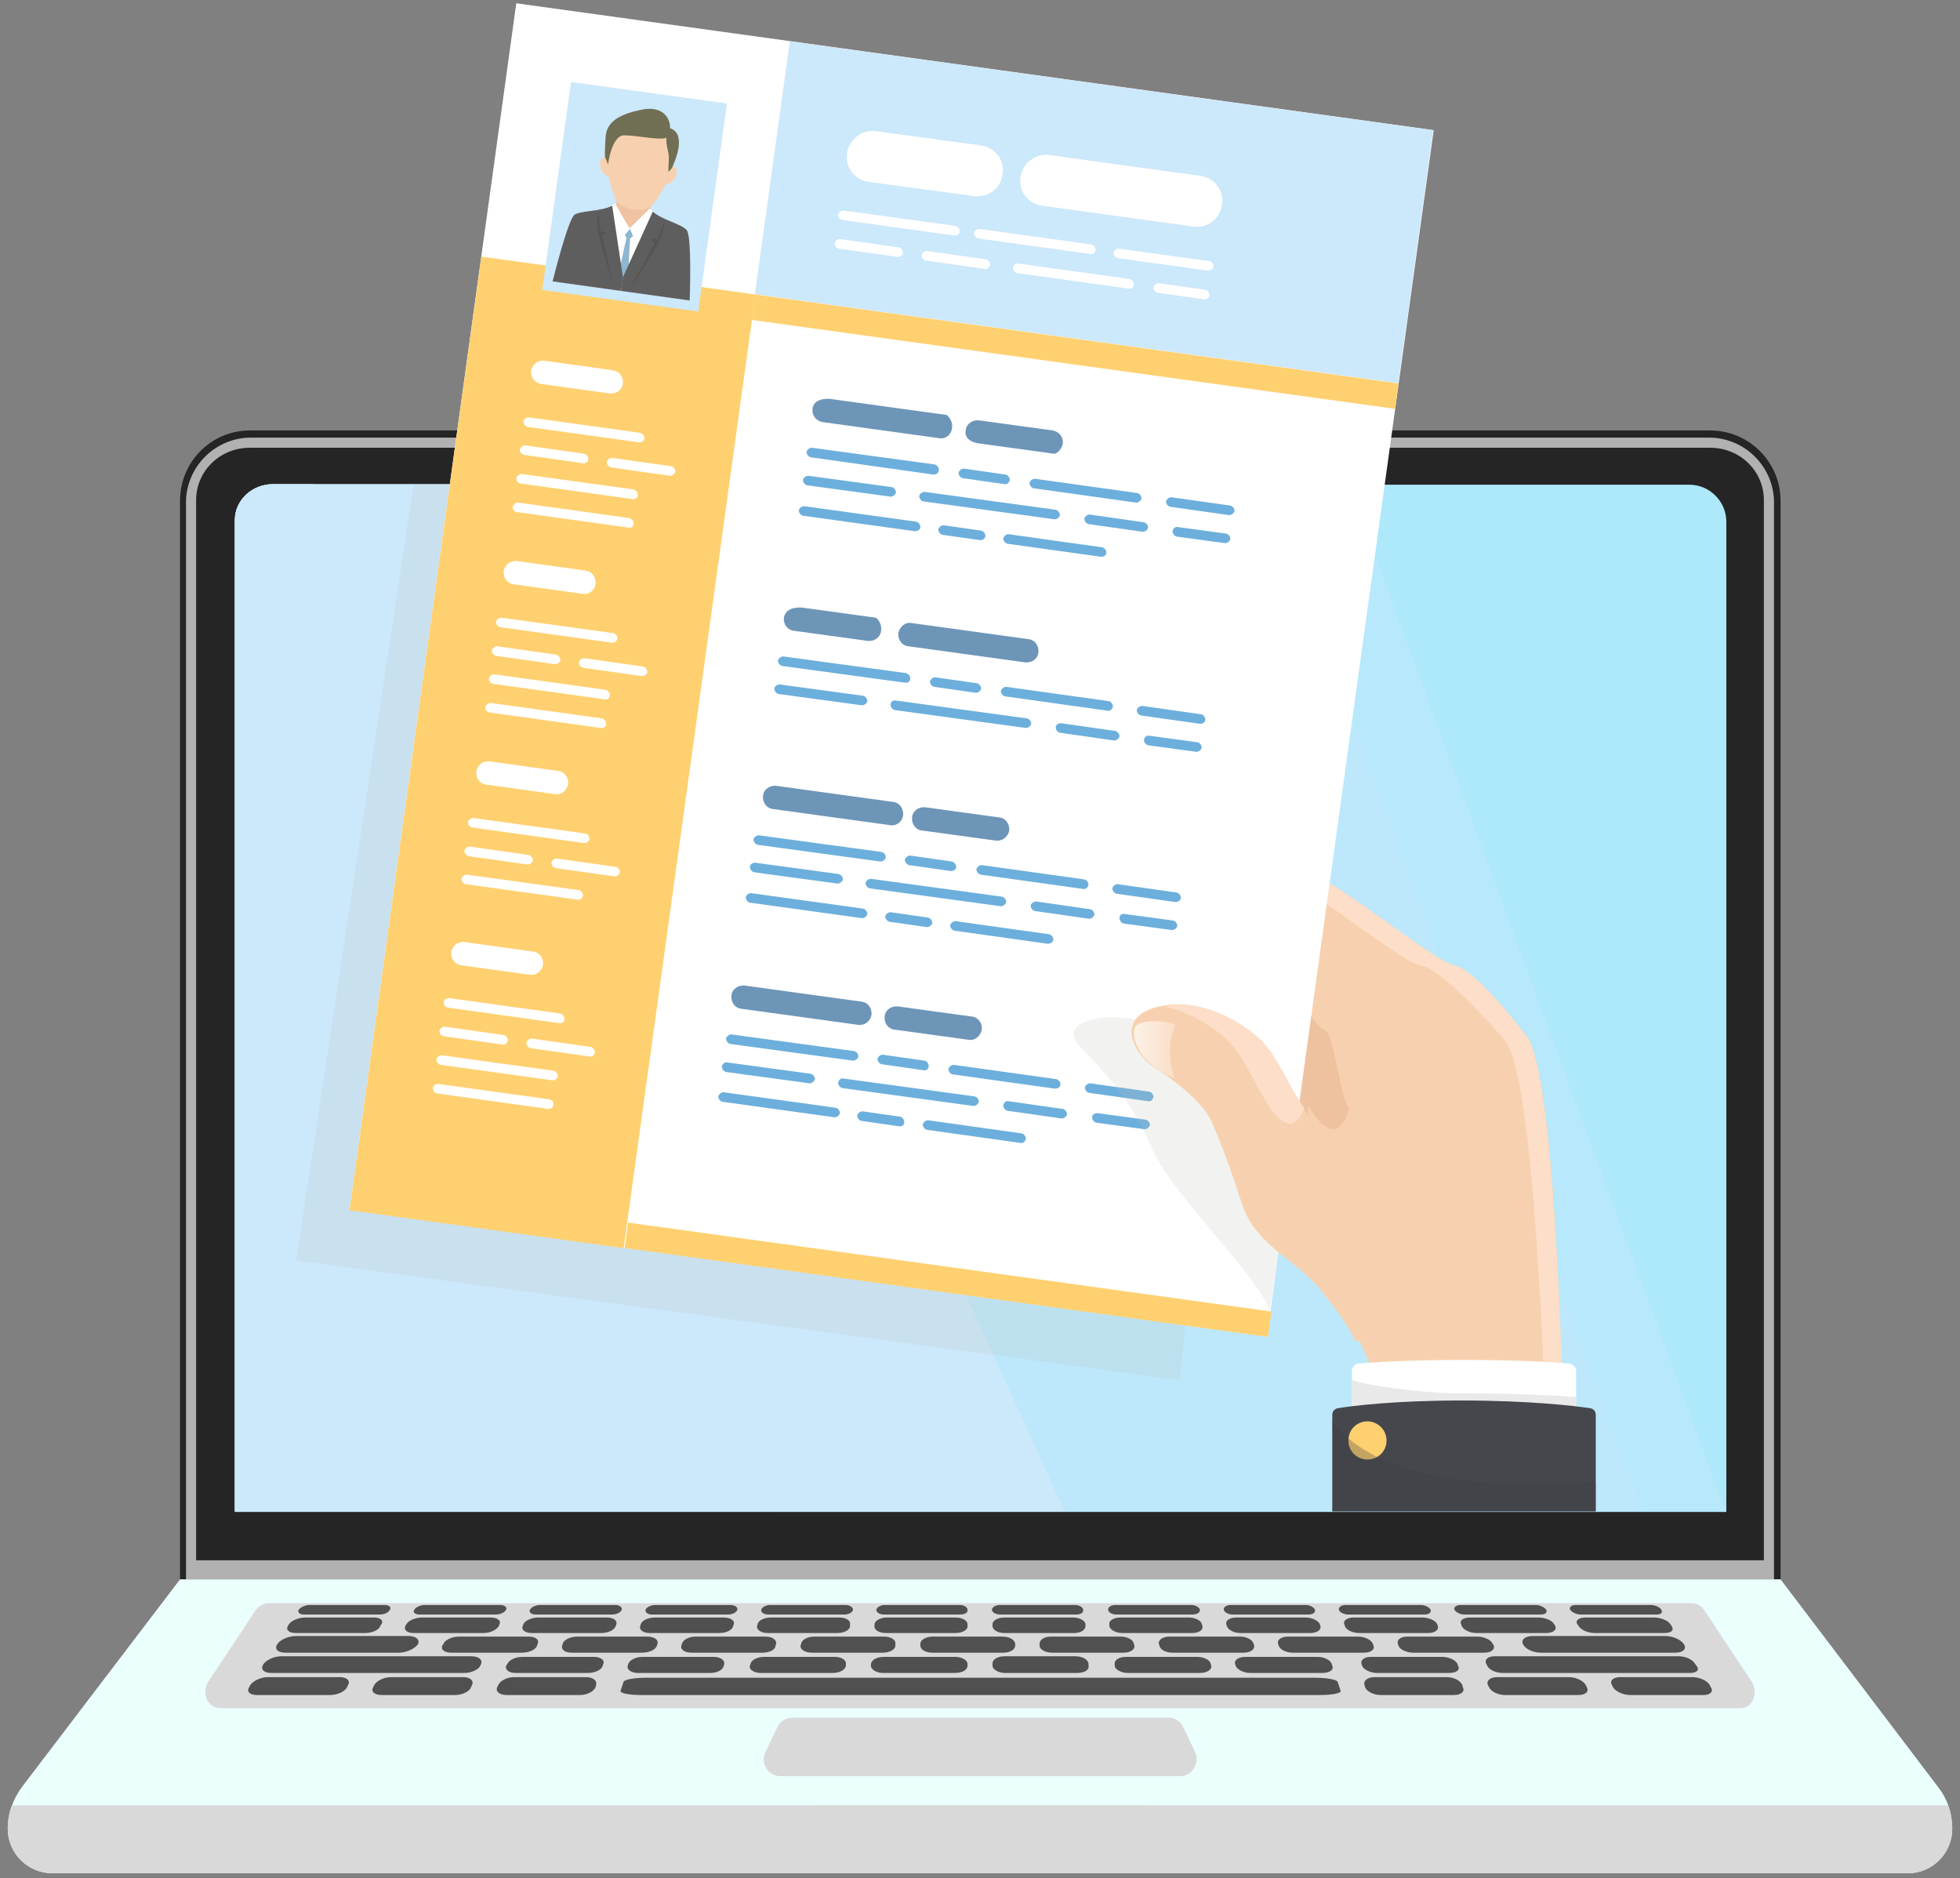 <?xml version="1.0" encoding="utf-8"?>
<!-- Generator: Adobe Illustrator 27.5.0, SVG Export Plug-In . SVG Version: 6.00 Build 0)  -->
<svg version="1.1" id="BACKGROUND" xmlns="http://www.w3.org/2000/svg" xmlns:xlink="http://www.w3.org/1999/xlink" x="0px" y="0px"
	 viewBox="0 0 328.8 315" style="enable-background:new 0 0 328.8 315;" xml:space="preserve">
<rect x="0" y="0" width="328.8" height="315" fill="#808080" stroke="none"/>
<style type="text/css">
	.st0{fill:#252525;}
	.st1{fill:#EBFFFC;}
	.st2{fill:#B1B1B1;}
	.st3{fill:#D9D9D9;}
	.st4{fill:#AEE8FB;}
	.st5{opacity:0.3;fill:#CCE8FB;enable-background:new    ;}
	.st6{fill:#CCE8FB;}
	.st7{fill:#505050;}
	.st8{fill:#EFC3A1;}
	.st9{opacity:0.2;fill:#EFB996;enable-background:new    ;}
	.st10{fill:#F7D1AF;}
	.st11{fill:#FDDEC8;}
	.st12{fill:#FFFFFF;}
	.st13{fill:#E9E9E9;}
	.st14{fill:#46474C;}
	.st15{fill:#FED070;}
	.st16{opacity:0.3;fill:#393E45;enable-background:new    ;}
	.st17{opacity:0.2;fill:#BFBFBB;enable-background:new    ;}
	.st18{fill:#6DAFDC;}
	.st19{fill:#6D95B8;}
	.st20{fill:#716F53;}
	.st21{fill:#8DB6D1;}
	.st22{fill:#5F5E5E;}
	.st23{fill:#555454;}
	.st24{fill:url(#SVGID_1_);}
</style>
<g id="OBJECTS">
	<g>
		<g>
			<path class="st0" d="M41.9,72.2h245c6.5,0,11.8,5.3,11.8,11.8v180.9H30.2V84C30.2,77.5,35.4,72.2,41.9,72.2L41.9,72.2L41.9,72.2z
				"/>
			<path class="st1" d="M298.7,264.9H30.2L3.7,299.7c-1.5,2-2.4,4.5-2.4,7l0,0c0,4.2,3.4,7.5,7.5,7.5H320c4.2,0,7.5-3.4,7.5-7.5l0,0
				c0-2.5-0.8-5-2.4-7L298.7,264.9L298.7,264.9L298.7,264.9z"/>
			<path class="st2" d="M297.6,264.9H31.2V84.3c0-6,4.9-10.9,10.9-10.9h244.6c6,0,10.9,4.9,10.9,10.9V264.9z"/>
			<path class="st3" d="M2,302.8c-0.5,1.2-0.7,2.6-0.7,3.9c0,4.2,3.4,7.5,7.6,7.5H320c4.2,0,7.5-3.4,7.5-7.5l0,0
				c0-1.3-0.2-2.6-0.7-3.9H2z"/>
			<path class="st3" d="M320,310.4H8.9c-4.2,0-7.5-3.7-7.5-3.7c0,4.2,3.4,7.5,7.5,7.5H320c4.2,0,7.5-3.4,7.5-7.5
				C327.5,306.7,324.1,310.4,320,310.4L320,310.4L320,310.4z"/>
			<path class="st3" d="M188.3,306.5h-47.8c-2,0-3.7-1.6-3.7-3.7H192C192,304.8,190.3,306.5,188.3,306.5L188.3,306.5L188.3,306.5z"
				/>
			<path class="st0" d="M295.9,261.7h-263V83.9c0-4.9,4-8.8,9-8.8h245c5,0,9,3.9,9,8.8L295.9,261.7L295.9,261.7z"/>
			<path class="st4" d="M45.6,81.3h237.8c3.4,0,6.2,2.8,6.2,6.2v166.1H39.4V87.4C39.4,84,42.1,81.3,45.6,81.3L45.6,81.3L45.6,81.3z"
				/>
			<path class="st5" d="M289.5,253.5H39.4V87.2c0-3.3,2.9-6,6.4-6h180.5L289.5,253.5L289.5,253.5L289.5,253.5z"/>
			<path class="st5" d="M275.6,253.5H39.4V87.2c0-3.3,2.9-6,6.4-6h166.6L275.6,253.5L275.6,253.5z"/>
			<path class="st6" d="M178.6,253.5H39.4V87.2c0-3.3,2.9-6,6.4-6H100L178.6,253.5L178.6,253.5L178.6,253.5z"/>
			<path class="st6" d="M130.9,253.5H39.4V87.2c0-3.3,2.9-6,6.4-6h6.7L130.9,253.5L130.9,253.5z"/>
			<path class="st3" d="M292,286.5H36.9c-2.1,0-3.2-2.6-1.9-4.5l7.8-11.8c0.5-0.8,1.4-1.3,2.2-1.3h238.8c0.9,0,1.7,0.5,2.2,1.3
				l7.8,11.8C295.1,283.9,294,286.5,292,286.5L292,286.5L292,286.5z"/>
			<path class="st3" d="M198,297.9h-67.1c-2,0-3.4-2.1-2.5-4l2-4.2c0.5-1,1.4-1.6,2.5-1.6H196c1.1,0,2,0.6,2.5,1.6l2,4.2
				C201.3,295.7,200,297.9,198,297.9z"/>
			<g>
				<path class="st7" d="M63.7,270.8H51c-0.8,0-1.1-0.4-0.9-0.8l0,0c0.3-0.4,1.1-0.8,1.8-0.8h12.6c0.8,0,1.2,0.4,0.9,0.8l0,0
					C65.2,270.5,64.4,270.8,63.7,270.8L63.7,270.8L63.7,270.8z"/>
				<path class="st7" d="M83.1,270.8H70.4c-0.8,0-1.2-0.4-0.9-0.8l0,0c0.2-0.4,1-0.8,1.8-0.8h12.6c0.8,0,1.2,0.4,1,0.8l0,0
					C84.6,270.5,83.9,270.8,83.1,270.8L83.1,270.8L83.1,270.8z"/>
				<path class="st7" d="M102.6,270.8H89.9c-0.8,0-1.2-0.4-1-0.8l0,0c0.2-0.4,0.9-0.8,1.7-0.8h12.6c0.8,0,1.2,0.4,1.1,0.8l0,0
					C104.1,270.5,103.4,270.8,102.6,270.8L102.6,270.8L102.6,270.8z"/>
				<path class="st7" d="M122.1,270.8h-12.7c-0.8,0-1.2-0.4-1.1-0.8l0,0c0.1-0.4,0.9-0.8,1.6-0.8h12.6c0.8,0,1.3,0.4,1.2,0.8l0,0
					C123.5,270.5,122.8,270.8,122.1,270.8L122.1,270.8L122.1,270.8z"/>
				<path class="st7" d="M141.6,270.8h-12.7c-0.8,0-1.3-0.4-1.2-0.8l0,0c0.1-0.4,0.8-0.8,1.5-0.8h12.6c0.8,0,1.3,0.4,1.3,0.8l0,0
					C143,270.5,142.3,270.8,141.6,270.8L141.6,270.8L141.6,270.8z"/>
				<path class="st7" d="M161,270.8h-12.7c-0.8,0-1.3-0.4-1.3-0.8l0,0c0.1-0.4,0.7-0.8,1.4-0.8h12.6c0.8,0,1.3,0.4,1.3,0.8l0,0
					C162.4,270.5,161.8,270.8,161,270.8L161,270.8z"/>
				<path class="st7" d="M180.5,270.8h-12.7c-0.8,0-1.4-0.4-1.4-0.8l0,0c0-0.4,0.6-0.8,1.3-0.8h12.6c0.8,0,1.4,0.4,1.4,0.8l0,0
					C181.8,270.5,181.3,270.8,180.5,270.8L180.5,270.8z"/>
				<path class="st7" d="M200,270.8h-12.7c-0.8,0-1.4-0.4-1.4-0.8l0,0c-0.1-0.4,0.5-0.8,1.3-0.8h12.6c0.8,0,1.4,0.4,1.5,0.8l0,0
					C201.3,270.5,200.8,270.8,200,270.8L200,270.8L200,270.8z"/>
				<path class="st7" d="M219.5,270.8h-12.7c-0.8,0-1.4-0.4-1.5-0.8l0,0c-0.1-0.4,0.4-0.8,1.2-0.8H219c0.8,0,1.4,0.4,1.6,0.8l0,0
					C220.7,270.5,220.2,270.8,219.5,270.8L219.5,270.8z"/>
				<path class="st7" d="M238.9,270.8h-12.7c-0.8,0-1.5-0.4-1.6-0.8l0,0c-0.1-0.4,0.4-0.8,1.1-0.8h12.6c0.8,0,1.5,0.4,1.7,0.8l0,0
					C240.1,270.5,239.7,270.8,238.9,270.8L238.9,270.8L238.9,270.8z"/>
				<path class="st7" d="M258.4,270.8h-12.7c-0.8,0-1.5-0.4-1.7-0.8l0,0c-0.2-0.4,0.3-0.8,1-0.8h12.6c0.8,0,1.5,0.4,1.8,0.8l0,0
					C259.6,270.5,259.2,270.8,258.4,270.8L258.4,270.8L258.4,270.8z"/>
				<path class="st7" d="M277.9,270.8h-12.7c-0.8,0-1.5-0.4-1.8-0.8l0,0c-0.2-0.4,0.2-0.8,0.9-0.8h12.6c0.8,0,1.6,0.4,1.8,0.8l0,0
					C279,270.5,278.6,270.8,277.9,270.8L277.9,270.8z"/>
				<path class="st7" d="M61.3,273.9H49.6c-1.1,0-1.7-0.5-1.3-1.2l0.2-0.3c0.4-0.6,1.6-1.1,2.7-1.1h11.5c1.1,0,1.7,0.5,1.3,1.1
					l-0.2,0.3C63.6,273.4,62.4,273.9,61.3,273.9C61.3,273.9,61.3,273.9,61.3,273.9z"/>
				<path class="st7" d="M66.9,277.2h-19c-1.3,0-1.9-0.6-1.4-1.4l0,0c0.5-0.8,1.9-1.4,3.2-1.4h18.8c1.3,0,2,0.6,1.6,1.4l0,0
					C69.5,276.6,68.1,277.2,66.9,277.2z"/>
				<path class="st7" d="M81.1,273.9H69.4c-1.1,0-1.7-0.5-1.4-1.2l0.2-0.3c0.3-0.6,1.5-1.1,2.6-1.1h11.5c1.1,0,1.8,0.5,1.5,1.1
					l-0.1,0.3C83.3,273.4,82.2,273.9,81.1,273.9L81.1,273.9L81.1,273.9z"/>
				<path class="st7" d="M100.9,273.9H89.2c-1.1,0-1.8-0.5-1.5-1.2l0.1-0.3c0.3-0.6,1.4-1.1,2.5-1.1h11.5c1.1,0,1.8,0.5,1.6,1.1
					l-0.1,0.3C103.1,273.4,102,273.9,100.9,273.9L100.9,273.9L100.9,273.9z"/>
				<path class="st7" d="M120.7,273.9h-11.7c-1.1,0-1.8-0.5-1.6-1.2l0.1-0.3c0.2-0.6,1.2-1.1,2.4-1.1h11.5c1.1,0,1.9,0.5,1.7,1.1
					l-0.1,0.3C122.9,273.4,121.8,273.9,120.7,273.9L120.7,273.9z"/>
				<path class="st7" d="M140.5,273.9h-11.7c-1.1,0-1.9-0.5-1.8-1.2l0.1-0.3c0.1-0.6,1.1-1.1,2.2-1.1h11.5c1.1,0,1.9,0.5,1.8,1.1
					l0,0.3C142.6,273.4,141.6,273.9,140.5,273.9L140.5,273.9L140.5,273.9z"/>
				<path class="st7" d="M160.3,273.9h-11.7c-1.1,0-2-0.5-1.9-1.2l0-0.3c0.1-0.6,1-1.1,2.1-1.1h11.5c1.1,0,2,0.5,2,1.1v0.3
					C162.4,273.4,161.4,273.9,160.3,273.9L160.3,273.9L160.3,273.9z"/>
				<path class="st7" d="M180.2,273.9h-11.7c-1.1,0-2-0.5-2-1.2v-0.3c0-0.6,0.9-1.1,2-1.1h11.5c1.1,0,2,0.5,2.1,1.1l0,0.3
					C182.1,273.4,181.3,273.9,180.2,273.9L180.2,273.9L180.2,273.9z"/>
				<path class="st7" d="M200,273.9h-11.7c-1.1,0-2.1-0.5-2.2-1.2l0-0.3c-0.1-0.6,0.8-1.1,1.8-1.1h11.5c1.1,0,2.1,0.5,2.2,1.1
					l0.1,0.3C201.9,273.4,201.1,273.9,200,273.9L200,273.9L200,273.9z"/>
				<path class="st7" d="M219.8,273.9h-11.7c-1.1,0-2.1-0.5-2.3-1.2l-0.1-0.3c-0.1-0.6,0.6-1.1,1.7-1.1H219c1.1,0,2.1,0.5,2.4,1.1
					l0.1,0.3C221.7,273.4,220.9,273.9,219.8,273.9L219.8,273.9L219.8,273.9z"/>
				<path class="st7" d="M239.6,273.9H228c-1.1,0-2.2-0.5-2.4-1.2l-0.1-0.3c-0.2-0.6,0.5-1.1,1.6-1.1h11.5c1.1,0,2.2,0.5,2.5,1.1
					l0.1,0.3C241.4,273.4,240.7,273.9,239.6,273.9L239.6,273.9z"/>
				<path class="st7" d="M259.4,273.9h-11.7c-1.1,0-2.2-0.5-2.5-1.2l-0.1-0.3c-0.3-0.6,0.4-1.1,1.5-1.1h11.5c1.1,0,2.3,0.5,2.6,1.1
					l0.2,0.3C261.2,273.4,260.5,273.9,259.4,273.9L259.4,273.9L259.4,273.9z"/>
				<path class="st7" d="M279.2,273.9h-11.7c-1.1,0-2.3-0.5-2.7-1.2l-0.2-0.3c-0.4-0.6,0.3-1.1,1.4-1.1h11.5c1.1,0,2.3,0.5,2.7,1.1
					l0.2,0.3C280.9,273.4,280.4,273.9,279.2,273.9z"/>
				<path class="st7" d="M55.4,284.3H43.1c-1.2,0-1.8-0.6-1.3-1.3l0.2-0.4c0.5-0.7,1.8-1.3,2.9-1.3h12.1c1.2,0,1.8,0.6,1.4,1.3
					l-0.2,0.4C57.9,283.7,56.6,284.3,55.4,284.3z"/>
				<path class="st7" d="M76.4,284.3H64c-1.2,0-1.8-0.6-1.4-1.3l0.2-0.4c0.4-0.7,1.6-1.3,2.8-1.3h12.1c1.2,0,1.8,0.6,1.5,1.3
					l-0.2,0.4C78.8,283.7,77.5,284.3,76.4,284.3L76.4,284.3L76.4,284.3z"/>
				<path class="st7" d="M97.3,284.3H85c-1.2,0-1.9-0.6-1.6-1.3l0.2-0.4c0.3-0.7,1.5-1.3,2.6-1.3h12.1c1.2,0,1.9,0.6,1.7,1.3
					l-0.1,0.4C99.6,283.7,98.5,284.3,97.3,284.3z"/>
				<path class="st7" d="M243.9,284.3h-12.3c-1.2,0-2.3-0.6-2.6-1.3l-0.1-0.4c-0.2-0.7,0.5-1.3,1.7-1.3h12.1c1.2,0,2.3,0.6,2.6,1.3
					l0.1,0.4C245.8,283.7,245.1,284.3,243.9,284.3L243.9,284.3L243.9,284.3z"/>
				<path class="st7" d="M264.8,284.3h-12.3c-1.2,0-2.4-0.6-2.7-1.3l-0.2-0.4c-0.3-0.7,0.4-1.3,1.5-1.3h12.1c1.2,0,2.4,0.6,2.8,1.3
					l0.2,0.4C266.6,283.7,266,284.3,264.8,284.3L264.8,284.3L264.8,284.3z"/>
				<path class="st7" d="M285.8,284.3h-12.3c-1.2,0-2.5-0.6-2.9-1.3l-0.2-0.4c-0.4-0.7,0.2-1.3,1.4-1.3h12.1c1.2,0,2.5,0.6,2.9,1.3
					l0.2,0.4C287.5,283.7,286.9,284.3,285.8,284.3L285.8,284.3L285.8,284.3z"/>
				<path class="st7" d="M87.6,277.2H75.7c-1.1,0-1.8-0.5-1.5-1.2l0.2-0.3c0.3-0.7,1.5-1.2,2.6-1.2h11.7c1.1,0,1.8,0.5,1.5,1.2
					l-0.1,0.3C89.9,276.7,88.7,277.2,87.6,277.2z"/>
				<path class="st7" d="M107.7,277.2H95.9c-1.1,0-1.8-0.5-1.6-1.2l0.1-0.3c0.2-0.7,1.3-1.2,2.5-1.2h11.7c1.1,0,1.9,0.5,1.7,1.2
					l-0.1,0.3C110,276.7,108.9,277.2,107.7,277.2L107.7,277.2L107.7,277.2z"/>
				<path class="st7" d="M127.9,277.2h-11.9c-1.1,0-1.9-0.5-1.7-1.2l0.1-0.3c0.2-0.7,1.2-1.2,2.3-1.2h11.7c1.1,0,1.9,0.5,1.8,1.2
					l-0.1,0.3C130.1,276.7,129.1,277.2,127.9,277.2L127.9,277.2L127.9,277.2z"/>
				<path class="st7" d="M148.1,277.2h-11.9c-1.1,0-2-0.5-1.9-1.2l0.1-0.3c0.1-0.7,1.1-1.2,2.2-1.2h11.7c1.1,0,2,0.5,1.9,1.2l0,0.3
					C150.2,276.7,149.2,277.2,148.1,277.2L148.1,277.2L148.1,277.2z"/>
				<path class="st7" d="M168.3,277.2h-11.9c-1.1,0-2-0.5-2-1.2l0-0.3c0-0.7,1-1.2,2.1-1.2h11.7c1.1,0,2,0.5,2.1,1.2v0.3
					C170.3,276.7,169.4,277.2,168.3,277.2L168.3,277.2L168.3,277.2z"/>
				<path class="st7" d="M188.4,277.2h-11.9c-1.1,0-2.1-0.5-2.1-1.2l0-0.3c0-0.7,0.8-1.2,1.9-1.2h11.7c1.1,0,2.1,0.5,2.2,1.2
					l0.1,0.3C190.4,276.7,189.6,277.2,188.4,277.2L188.4,277.2L188.4,277.2z"/>
				<path class="st7" d="M208.6,277.2h-11.9c-1.1,0-2.1-0.5-2.2-1.2l-0.1-0.3c-0.1-0.7,0.7-1.2,1.8-1.2H208c1.1,0,2.1,0.5,2.3,1.2
					l0.1,0.3C210.5,276.7,209.7,277.2,208.6,277.2L208.6,277.2z"/>
				<path class="st7" d="M228.8,277.2h-11.9c-1.1,0-2.2-0.5-2.4-1.2l-0.1-0.3c-0.2-0.7,0.6-1.2,1.7-1.2h11.7c1.1,0,2.2,0.5,2.5,1.2
					l0.1,0.3C230.7,276.7,229.9,277.2,228.8,277.2L228.8,277.2L228.8,277.2z"/>
				<path class="st7" d="M249,277.2h-11.9c-1.1,0-2.3-0.5-2.5-1.2l-0.1-0.3c-0.2-0.7,0.5-1.2,1.6-1.2h11.7c1.1,0,2.3,0.5,2.6,1.2
					l0.2,0.3C250.8,276.7,250.1,277.2,249,277.2L249,277.2L249,277.2z"/>
				<path class="st7" d="M281,277.2h-22.5c-1.3,0-2.6-0.6-3-1.4l0,0c-0.4-0.8,0.4-1.4,1.6-1.4h22.2c1.3,0,2.7,0.6,3.2,1.4l0,0
					C283,276.6,282.3,277.2,281,277.2L281,277.2L281,277.2z"/>
				<path class="st7" d="M77.9,280.6H45.5c-1.2,0-1.8-0.6-1.4-1.3l0.1-0.2c0.5-0.7,1.8-1.3,3-1.3h31.9c1.2,0,1.9,0.6,1.6,1.3
					l-0.1,0.2C80.4,280,79.1,280.6,77.9,280.6z"/>
				<path class="st7" d="M98.6,280.6H86.5c-1.2,0-1.8-0.6-1.6-1.2l0.2-0.3c0.3-0.7,1.4-1.2,2.6-1.2h11.9c1.1,0,1.9,0.5,1.6,1.2
					l-0.1,0.3C100.9,280.1,99.8,280.6,98.6,280.6L98.6,280.6L98.6,280.6z"/>
				<path class="st7" d="M119.1,280.6H107c-1.1,0-1.9-0.6-1.7-1.2l0.1-0.3c0.2-0.7,1.3-1.2,2.4-1.2h11.9c1.1,0,1.9,0.5,1.8,1.2
					l-0.1,0.3C121.3,280.1,120.3,280.6,119.1,280.6L119.1,280.6L119.1,280.6z"/>
				<path class="st7" d="M139.7,280.6h-12.1c-1.1,0-2-0.6-1.8-1.2l0.1-0.3c0.1-0.7,1.2-1.2,2.3-1.2H140c1.1,0,2,0.5,1.9,1.2l0,0.3
					C141.8,280.1,140.8,280.6,139.7,280.6L139.7,280.6L139.7,280.6z"/>
				<path class="st7" d="M160.2,280.6h-12.1c-1.1,0-2-0.6-2-1.2l0-0.3c0.1-0.7,1-1.2,2.2-1.2h11.9c1.1,0,2.1,0.5,2.1,1.2v0.3
					C162.3,280.1,161.4,280.6,160.2,280.6L160.2,280.6L160.2,280.6z"/>
				<path class="st7" d="M180.7,280.6h-12.1c-1.1,0-2.1-0.6-2.1-1.2V279c0-0.7,0.9-1.2,2-1.2h11.9c1.1,0,2.1,0.5,2.2,1.2l0,0.3
					C182.8,280.1,181.9,280.6,180.7,280.6L180.7,280.6L180.7,280.6z"/>
				<path class="st7" d="M201.3,280.6h-12.1c-1.1,0-2.2-0.6-2.2-1.2l0-0.3c-0.1-0.7,0.8-1.2,1.9-1.2h11.9c1.1,0,2.2,0.5,2.3,1.2
					l0.1,0.3C203.3,280.1,202.4,280.6,201.3,280.6L201.3,280.6L201.3,280.6z"/>
				<path class="st7" d="M221.8,280.6h-12.1c-1.1,0-2.2-0.6-2.4-1.2l-0.1-0.3c-0.2-0.7,0.6-1.2,1.8-1.2H221c1.1,0,2.2,0.5,2.4,1.2
					l0.1,0.3C223.8,280.1,223,280.6,221.8,280.6L221.8,280.6L221.8,280.6z"/>
				<path class="st7" d="M243.1,280.6H231c-1.1,0-2.3-0.6-2.5-1.2l-0.1-0.3c-0.2-0.7,0.5-1.2,1.6-1.2h11.9c1.1,0,2.3,0.5,2.6,1.2
					l0.1,0.3C245,280.1,244.3,280.6,243.1,280.6L243.1,280.6L243.1,280.6z"/>
				<path class="st7" d="M283.5,280.6h-31.4c-1.1,0-2.3-0.5-2.6-1.2l-0.2-0.4c-0.3-0.7,0.4-1.2,1.4-1.2h30.9c1.1,0,2.3,0.5,2.7,1.2
					l0.3,0.4C285.2,280.1,284.6,280.6,283.5,280.6z"/>
				<path class="st7" d="M220.5,281.4h-112c-2.1,0-3.8,0.3-3.9,0.7l-0.5,1.5c-0.1,0.4,1.4,0.7,3.5,0.7h113.8c2.1,0,3.6-0.3,3.5-0.7
					l-0.5-1.5C224.3,281.7,222.5,281.4,220.5,281.4L220.5,281.4L220.5,281.4z"/>
			</g>
		</g>
		<g>
			<path class="st8" d="M215.1,155.9c-1.3,0-12.9,6.4-11.7,11c1.1,4.7,15.1,28.6,17,29.4s12.4-1.8,12.4-1.8S222.8,156.1,215.1,155.9
				L215.1,155.9z"/>
			<path class="st9" d="M222.4,172.4c-0.3,0-8-13.7-8.7-13.4c1.9,7.8,8.4,34.7,7.7,37.4c3.3,0.1,11.4-2,11.4-2
				S230.2,172.6,222.4,172.4L222.4,172.4L222.4,172.4z"/>
			<path class="st10" d="M256.1,173.8c-1.4-1.8-8.7-11.3-12.2-11.9s-22.2-16.4-27.4-16.9s-27.3,2.3-26.8,4.5s3,6.5,8.8,7
				c5.8,0.5,14.2,0.1,14.2,0.1s6.9,15.3,9.5,16.2c1.7,0.6,2.4,10.6,4.1,13.1c0,0-1.4,6.8-5.6,1.4c-0.4-0.5-0.8-1.1-1.2-1.8
				c0,0.2-0.1,0.3-0.1,0.5v0.3c-0.1,7-5.8,9.9-11.8,9.1c1.5,4.1,2.4,7.2,3.1,8.9c2.4,5.8,8.8,8.3,12.6,12.9
				c3.9,4.8,7.2,12.8,7.2,14.1H262C262,231.4,260.9,179.8,256.1,173.8L256.1,173.8L256.1,173.8z"/>
			<g>
				<path class="st11" d="M203.2,156.9c1.3,0,2.6,0,3.8,0c0-0.1-0.1-0.1-0.1-0.1S205.5,156.8,203.2,156.9L203.2,156.9L203.2,156.9z"
					/>
				<path class="st11" d="M256.1,173.8c-1.4-1.8-8.7-11.3-12.2-11.9s-22.2-16.4-27.4-16.9c-1.1-0.1-3-0.1-5.2,0.1
					c5.8,1.3,23.5,16.3,27,16.8c3.5,0.5,12.9,11,14.3,12.8c4.7,6,6.4,56.7,6.4,56.7h3.1C262,231.4,260.8,179.8,256.1,173.8
					L256.1,173.8L256.1,173.8z"/>
			</g>
			<path class="st12" d="M263.2,228.7c-2.4-0.2-8.2-0.6-17.6-0.6s-15.2,0.4-17.6,0.6c-0.7,0-1.2,0.6-1.2,1.3v6.3h37.6V230
				C264.4,229.3,263.9,228.8,263.2,228.7L263.2,228.7z"/>
			<path class="st13" d="M226.8,231.4v4.9h37.6v-2c-3.1-0.2-9.4-0.6-18.8-0.6C239.1,233.8,227.8,232.2,226.8,231.4L226.8,231.4
				L226.8,231.4z"/>
			<g>
				<path class="st14" d="M266.8,236.2c-2.6-0.4-10.3-1.3-21.6-1.3s-18.4,0.9-20.8,1.3c-0.5,0.1-0.9,0.5-0.9,1.1v16.2h44.2v-16.2
					C267.7,236.7,267.3,236.3,266.8,236.2L266.8,236.2L266.8,236.2z"/>
				<path class="st15" d="M229.4,238.4c-1.8,0-3.2,1.4-3.2,3.2s1.4,3.2,3.2,3.2s3.2-1.4,3.2-3.2S231.1,238.4,229.4,238.4z"/>
				<path class="st16" d="M223.5,238.4v15.1h44.2v-4.8C267.7,248.1,234.2,252.7,223.5,238.4L223.5,238.4z"/>
			</g>
		</g>
		<polygon class="st17" points="197.9,231.5 49.7,211.4 69.4,81.3 213.7,81.3 		"/>
		<g>
			<g>
				<g>
					
						<rect x="47.4" y="34.8" transform="matrix(0.137 -0.991 0.991 0.137 17.652 245.118)" class="st12" width="204.2" height="155.3"/>
					
						<rect x="11.9" y="103" transform="matrix(0.137 -0.991 0.991 0.137 -45.067 200.672)" class="st15" width="161.4" height="46.4"/>
					
						<rect x="162.1" y="-18.8" transform="matrix(0.137 -0.991 0.991 0.137 123.059 212.561)" class="st6" width="42.8" height="108.9"/>
					
						<rect x="178.1" y="4.6" transform="matrix(0.137 -0.991 0.991 0.137 97.153 229.526)" class="st15" width="4.3" height="108.9"/>
					
						<rect x="156.8" y="160.2" transform="matrix(0.137 -0.991 0.991 0.137 -75.454 342.764)" class="st15" width="4.3" height="108.9"/>
				</g>
				<g>
					<path class="st12" d="M163.4,32.9l-17.7-2.4c-2.3-0.3-4-2.5-3.6-4.8l0,0c0.3-2.3,2.5-4,4.8-3.7l17.7,2.4c2.3,0.3,4,2.5,3.6,4.8
						l0,0C167.9,31.6,165.8,33.2,163.4,32.9z"/>
					<path class="st12" d="M200.2,38l-25.4-3.5c-2.3-0.3-4-2.5-3.6-4.8l0,0c0.3-2.3,2.5-4,4.8-3.7l25.4,3.5c2.3,0.3,4,2.5,3.6,4.8
						l0,0C204.7,36.7,202.6,38.3,200.2,38z"/>
				</g>
				<g>
					<path class="st12" d="M160.1,39.5l-18.8-2.6c-0.4-0.1-0.7-0.5-0.7-0.9l0,0c0.1-0.4,0.5-0.7,0.9-0.7l18.8,2.6
						c0.4,0.1,0.7,0.5,0.7,0.9l0,0C161,39.2,160.6,39.5,160.1,39.5z"/>
					<path class="st12" d="M182.9,42.6l-18.8-2.6c-0.4-0.1-0.7-0.5-0.7-0.9l0,0c0.1-0.4,0.5-0.7,0.9-0.7l18.8,2.6
						c0.4,0.1,0.7,0.5,0.7,0.9l0,0C183.7,42.4,183.3,42.7,182.9,42.6L182.9,42.6z"/>
					<path class="st12" d="M202.7,45.4l-15.2-2.1c-0.4-0.1-0.7-0.5-0.7-0.9l0,0c0.1-0.4,0.5-0.7,0.9-0.7l15.2,2.1
						c0.4,0.1,0.7,0.5,0.7,0.9l0,0C203.5,45.1,203.1,45.4,202.7,45.4z"/>
					<path class="st12" d="M150.6,43.1l-9.9-1.4c-0.4-0.1-0.7-0.5-0.7-0.9l0,0c0.1-0.4,0.5-0.7,0.9-0.7l9.9,1.4
						c0.4,0.1,0.7,0.5,0.7,0.9l0,0C151.4,42.8,151,43.1,150.6,43.1z"/>
					<path class="st12" d="M165.2,45.1l-9.9-1.4c-0.4-0.1-0.7-0.5-0.7-0.9l0,0c0.1-0.4,0.5-0.7,0.9-0.7l9.9,1.4
						c0.4,0.1,0.7,0.5,0.7,0.9l0,0C166,44.9,165.6,45.2,165.2,45.1L165.2,45.1z"/>
					<path class="st12" d="M189.3,48.4l-18.7-2.6c-0.4-0.1-0.7-0.5-0.7-0.9l0,0c0.1-0.4,0.5-0.7,0.9-0.7l18.7,2.6
						c0.4,0.1,0.7,0.5,0.7,0.9l0,0C190.2,48.2,189.8,48.5,189.3,48.4z"/>
					<path class="st12" d="M202,50.2l-7.8-1.1c-0.4-0.1-0.7-0.5-0.7-0.9l0,0c0.1-0.4,0.5-0.7,0.9-0.7l7.8,1.1
						c0.4,0.1,0.7,0.5,0.7,0.9l0,0C202.9,49.9,202.5,50.2,202,50.2z"/>
				</g>
				<g>
					<g>
						<g>
							<path class="st18" d="M156.6,79.6L136,76.7c-0.4-0.1-0.7-0.5-0.7-0.9l0,0c0.1-0.4,0.5-0.7,0.9-0.7l20.6,2.8
								c0.4,0.1,0.7,0.5,0.7,0.9l0,0C157.5,79.3,157.1,79.6,156.6,79.6z"/>
							<path class="st18" d="M168.5,81.2l-7-1c-0.4-0.1-0.7-0.5-0.7-0.9l0,0c0.1-0.4,0.5-0.7,0.9-0.7l7,1c0.4,0.1,0.7,0.5,0.7,0.9
								l0,0C169.3,81,168.9,81.3,168.5,81.2z"/>
							<path class="st18" d="M190.6,84.3l-17.2-2.4c-0.4-0.1-0.7-0.5-0.7-0.9l0,0c0.1-0.4,0.5-0.7,0.9-0.7l17.2,2.4
								c0.4,0.1,0.7,0.5,0.7,0.9l0,0C191.4,84,191,84.3,190.6,84.3z"/>
							<path class="st18" d="M206.2,86.4l-9.9-1.4c-0.4-0.1-0.7-0.5-0.7-0.9l0,0c0.1-0.4,0.5-0.7,0.9-0.7l9.9,1.4
								c0.4,0.1,0.7,0.5,0.7,0.9l0,0C207,86.1,206.6,86.4,206.2,86.4z"/>
						</g>
						<g>
							<path class="st18" d="M153.5,89.1l-18.8-2.6c-0.4-0.1-0.7-0.5-0.7-0.9l0,0c0.1-0.4,0.5-0.7,0.9-0.7l18.8,2.6
								c0.4,0.1,0.7,0.5,0.7,0.9l0,0C154.4,88.8,154,89.1,153.5,89.1z"/>
							<path class="st18" d="M164.4,90.6l-6.3-0.9c-0.4-0.1-0.7-0.5-0.7-0.9l0,0c0.1-0.4,0.5-0.7,0.9-0.7l6.3,0.9
								c0.4,0.1,0.7,0.5,0.7,0.9l0,0C165.3,90.3,164.9,90.6,164.4,90.6z"/>
							<path class="st18" d="M184.8,93.4L169,91.2c-0.4-0.1-0.7-0.5-0.7-0.9l0,0c0.1-0.4,0.5-0.7,0.9-0.7l15.7,2.2
								c0.4,0.1,0.7,0.5,0.7,0.9l0,0C185.6,93.1,185.2,93.4,184.8,93.4L184.8,93.4z"/>
						</g>
						<g>
							<path class="st18" d="M197.6,88.4l8.1,1.1c0.4,0.1,0.7,0.5,0.7,0.9l0,0c-0.1,0.4-0.5,0.7-0.9,0.7l-8.1-1.1
								c-0.4-0.1-0.7-0.5-0.7-0.9l0,0C196.8,88.6,197.2,88.3,197.6,88.4z"/>
							<path class="st18" d="M182.8,86.3l9.1,1.3c0.4,0.1,0.7,0.5,0.7,0.9l0,0c-0.1,0.4-0.5,0.7-0.9,0.7l-9.1-1.3
								c-0.4-0.1-0.7-0.5-0.7-0.9l0,0C182,86.6,182.4,86.3,182.8,86.3z"/>
							<path class="st18" d="M155.1,82.5l22,3c0.4,0.1,0.7,0.5,0.7,0.9l0,0c-0.1,0.4-0.5,0.7-0.9,0.7l-22-3
								c-0.4-0.1-0.7-0.5-0.7-0.9l0,0C154.3,82.8,154.7,82.5,155.1,82.5z"/>
							<path class="st18" d="M135.6,79.8l14,1.9c0.4,0.1,0.7,0.5,0.7,0.9l0,0c-0.1,0.4-0.5,0.7-0.9,0.7l-14-1.9
								c-0.4-0.1-0.7-0.5-0.7-0.9l0,0C134.8,80.1,135.2,79.8,135.6,79.8z"/>
						</g>
					</g>
					<g>
						<path class="st19" d="M157.6,73.5L138,70.8c-1.1-0.2-1.8-1.1-1.7-2.2l0,0c0.1-1.1,1.1-1.8,2.9-1.7l19.6,2.7
							c0.3,0.2,1.1,1.1,0.9,2.2l0,0C159.6,72.9,158.6,73.7,157.6,73.5L157.6,73.5z"/>
						<path class="st19" d="M176.8,76.1l-12.4-1.7c-1.8-0.2-2.6-1.1-2.4-2.2l0,0c0.1-1.1,1.1-1.8,2.2-1.7l12.4,1.7
							c1.1,0.2,1.8,1.1,1.7,2.2l0,0C178.1,75.5,177.1,76.2,176.8,76.1z"/>
					</g>
				</g>
				<g>
					<g>
						<g>
							<path class="st18" d="M151.8,114.5l-20.6-2.8c-0.4-0.1-0.7-0.5-0.7-0.9l0,0c0.1-0.4,0.5-0.7,0.9-0.7l20.6,2.8
								c0.4,0.1,0.7,0.5,0.7,0.9l0,0C152.7,114.3,152.3,114.6,151.8,114.5z"/>
							<path class="st18" d="M163.7,116.2l-7-1c-0.4-0.1-0.7-0.5-0.7-0.9l0,0c0.1-0.4,0.5-0.7,0.9-0.7l7,1c0.4,0.1,0.7,0.5,0.7,0.9
								l0,0C164.5,115.9,164.1,116.2,163.7,116.2z"/>
							<path class="st18" d="M185.8,119.2l-17.2-2.4c-0.4-0.1-0.7-0.5-0.7-0.9l0,0c0.1-0.4,0.5-0.7,0.9-0.7l17.2,2.4
								c0.4,0.1,0.7,0.5,0.7,0.9l0,0C186.6,119,186.2,119.3,185.8,119.2z"/>
							<path class="st18" d="M201.3,121.4l-9.9-1.4c-0.4-0.1-0.7-0.5-0.7-0.9l0,0c0.1-0.4,0.5-0.7,0.9-0.7l9.9,1.4
								c0.4,0.1,0.7,0.5,0.7,0.9l0,0C202.2,121.1,201.8,121.4,201.3,121.4z"/>
						</g>
						<g>
							<path class="st18" d="M192.8,123.4l8.1,1.1c0.4,0.1,0.7,0.5,0.7,0.9l0,0c-0.1,0.4-0.5,0.7-0.9,0.7l-8.1-1.1
								c-0.4-0.1-0.7-0.5-0.7-0.9l0,0C192,123.6,192.4,123.3,192.8,123.4z"/>
							<path class="st18" d="M178,121.3l9.1,1.3c0.4,0.1,0.7,0.5,0.7,0.9l0,0c-0.1,0.4-0.5,0.7-0.9,0.7l-9.1-1.3
								c-0.4-0.1-0.7-0.5-0.7-0.9l0,0C177.1,121.6,177.5,121.3,178,121.3z"/>
							<path class="st18" d="M150.3,117.5l22,3c0.4,0.1,0.7,0.5,0.7,0.9l0,0c-0.1,0.4-0.5,0.7-0.9,0.7l-22-3
								c-0.4-0.1-0.7-0.5-0.7-0.9l0,0C149.4,117.7,149.8,117.4,150.3,117.5L150.3,117.5z"/>
							<path class="st18" d="M130.8,114.8l14,1.9c0.4,0.1,0.7,0.5,0.7,0.9l0,0c-0.1,0.4-0.5,0.7-0.9,0.7l-14-1.9
								c-0.4-0.1-0.7-0.5-0.7-0.9l0,0C129.9,115.1,130.4,114.8,130.8,114.8z"/>
						</g>
					</g>
					<g>
						<path class="st19" d="M152.9,104.5l19.6,2.7c1.1,0.1,1.8,1.1,1.7,2.2l0,0c-0.1,1.1-1.1,1.8-2.2,1.7l-19.6-2.7
							c-1.1-0.1-1.8-1.1-1.7-2.2l0,0C150.9,105.1,151.9,104.3,152.9,104.5z"/>
						<path class="st19" d="M134.5,101.9l12.4,1.7c0.3,0.1,1.1,1.1,0.9,2.2l0,0c-0.1,1.1-1.1,1.8-2.2,1.7l-12.4-1.7
							c-1.1-0.1-1.8-1.1-1.7-2.2l0,0C131.7,102.5,132.7,101.8,134.5,101.9L134.5,101.9L134.5,101.9z"/>
					</g>
				</g>
				<g>
					<g>
						<g>
							<path class="st18" d="M147.7,144.5l-20.6-2.8c-0.4-0.1-0.7-0.5-0.7-0.9l0,0c0.1-0.4,0.5-0.7,0.9-0.7l20.6,2.8
								c0.4,0.1,0.7,0.5,0.7,0.9l0,0C148.5,144.2,148.1,144.5,147.7,144.5L147.7,144.5z"/>
							<path class="st18" d="M159.5,146.1l-7-1c-0.4-0.1-0.7-0.5-0.7-0.9l0,0c0.1-0.4,0.5-0.7,0.9-0.7l7,1c0.4,0.1,0.7,0.5,0.7,0.9
								l0,0C160.4,145.8,160,146.1,159.5,146.1z"/>
							<path class="st18" d="M181.7,149.1l-17.2-2.4c-0.4-0.1-0.7-0.5-0.7-0.9l0,0c0.1-0.4,0.5-0.7,0.9-0.7l17.2,2.4
								c0.4,0.1,0.7,0.5,0.7,0.9l0,0C182.5,148.9,182.1,149.2,181.7,149.1z"/>
							<path class="st18" d="M197.2,151.3l-9.9-1.4c-0.4-0.1-0.7-0.5-0.7-0.9l0,0c0.1-0.4,0.5-0.7,0.9-0.7l9.9,1.4
								c0.4,0.1,0.7,0.5,0.7,0.9l0,0C198.1,151,197.6,151.3,197.2,151.3z"/>
						</g>
						<g>
							<path class="st18" d="M144.6,154l-18.8-2.6c-0.4-0.1-0.7-0.5-0.7-0.9l0,0c0.1-0.4,0.5-0.7,0.9-0.7l18.8,2.6
								c0.4,0.1,0.7,0.5,0.7,0.9l0,0C145.4,153.7,145,154,144.6,154z"/>
							<path class="st18" d="M155.5,155.5l-6.3-0.9c-0.4-0.1-0.7-0.5-0.7-0.9l0,0c0.1-0.4,0.5-0.7,0.9-0.7l6.3,0.9
								c0.4,0.1,0.7,0.5,0.7,0.9l0,0C156.3,155.2,155.9,155.5,155.5,155.5z"/>
							<path class="st18" d="M175.8,158.3l-15.7-2.2c-0.4-0.1-0.7-0.5-0.7-0.9l0,0c0.1-0.4,0.5-0.7,0.9-0.7l15.7,2.2
								c0.4,0.1,0.7,0.5,0.7,0.9l0,0C176.7,158,176.2,158.3,175.8,158.3L175.8,158.3z"/>
						</g>
						<g>
							<path class="st18" d="M188.7,153.3l8.1,1.1c0.4,0.1,0.7,0.5,0.7,0.9l0,0c-0.1,0.4-0.5,0.7-0.9,0.7l-8.1-1.1
								c-0.4-0.1-0.7-0.5-0.7-0.9l0,0C187.8,153.5,188.2,153.2,188.7,153.3z"/>
							<path class="st18" d="M173.8,151.2l9.1,1.3c0.4,0.1,0.7,0.5,0.7,0.9l0,0c-0.1,0.4-0.5,0.7-0.9,0.7l-9.1-1.3
								c-0.4-0.1-0.7-0.5-0.7-0.9l0,0C173,151.5,173.4,151.2,173.8,151.2z"/>
							<path class="st18" d="M146.1,147.4l22,3c0.4,0.1,0.7,0.5,0.7,0.9l0,0c-0.1,0.4-0.5,0.7-0.9,0.7l-22-3
								c-0.4-0.1-0.7-0.5-0.7-0.9l0,0C145.3,147.7,145.7,147.4,146.1,147.4z"/>
							<path class="st18" d="M126.7,144.7l14,1.9c0.4,0.1,0.7,0.5,0.7,0.9l0,0c-0.1,0.4-0.5,0.7-0.9,0.7l-14-1.9
								c-0.4-0.1-0.7-0.5-0.7-0.9l0,0C125.8,145,126.2,144.7,126.7,144.7z"/>
						</g>
					</g>
					<g>
						<path class="st19" d="M149.3,138.4l-19.6-2.7c-1.1-0.1-1.8-1.1-1.7-2.2l0,0c0.1-1.1,1.1-1.8,2.2-1.7l19.6,2.7
							c1.1,0.1,1.8,1.1,1.7,2.2l0,0C151.4,137.8,150.4,138.6,149.3,138.4z"/>
						<path class="st19" d="M167.1,141l-12.4-1.7c-1.1-0.1-1.8-1.1-1.7-2.2l0,0c0.1-1.1,1.1-1.8,2.2-1.7l12.4,1.7
							c1.1,0.1,1.8,1.1,1.7,2.2l0,0C169.1,140.4,168.1,141.1,167.1,141z"/>
					</g>
				</g>
				<g>
					<g>
						<g>
							<path class="st18" d="M143.1,177.9l-20.6-2.8c-0.4-0.1-0.7-0.5-0.7-0.9l0,0c0.1-0.4,0.5-0.7,0.9-0.7l20.6,2.8
								c0.4,0.1,0.7,0.5,0.7,0.9l0,0C143.9,177.6,143.5,177.9,143.1,177.9L143.1,177.9z"/>
							<path class="st18" d="M154.9,179.5l-7-1c-0.4-0.1-0.7-0.5-0.7-0.9l0,0c0.1-0.4,0.5-0.7,0.9-0.7l7,1c0.4,0.1,0.7,0.5,0.7,0.9
								l0,0C155.8,179.3,155.4,179.6,154.9,179.5z"/>
							<path class="st18" d="M177,182.6l-17.2-2.4c-0.4-0.1-0.7-0.5-0.7-0.9l0,0c0.1-0.4,0.5-0.7,0.9-0.7l17.2,2.4
								c0.4,0.1,0.7,0.5,0.7,0.9l0,0C177.9,182.3,177.5,182.6,177,182.6L177,182.6z"/>
							<path class="st18" d="M192.6,184.7l-9.9-1.4c-0.4-0.1-0.7-0.5-0.7-0.9l0,0c0.1-0.4,0.5-0.7,0.9-0.7l9.9,1.4
								c0.4,0.1,0.7,0.5,0.7,0.9l0,0C193.4,184.5,193,184.8,192.6,184.7z"/>
						</g>
						<g>
							<path class="st18" d="M140,187.4l-18.8-2.6c-0.4-0.1-0.7-0.5-0.7-0.9l0,0c0.1-0.4,0.5-0.7,0.9-0.7l18.8,2.6
								c0.4,0.1,0.7,0.5,0.7,0.9l0,0C140.8,187.1,140.4,187.4,140,187.4z"/>
							<path class="st18" d="M150.8,188.9l-6.3-0.9c-0.4-0.1-0.7-0.5-0.7-0.9l0,0c0.1-0.4,0.5-0.7,0.9-0.7l6.3,0.9
								c0.4,0.1,0.7,0.5,0.7,0.9l0,0C151.7,188.7,151.3,189,150.8,188.9z"/>
							<path class="st18" d="M171.2,191.7l-15.7-2.2c-0.4-0.1-0.7-0.5-0.7-0.9l0,0c0.1-0.4,0.5-0.7,0.9-0.7l15.7,2.2
								c0.4,0.1,0.7,0.5,0.7,0.9l0,0C172,191.5,171.6,191.8,171.2,191.7L171.2,191.7z"/>
						</g>
						<g>
							<path class="st18" d="M184.1,186.7l8.1,1.1c0.4,0.1,0.7,0.5,0.7,0.9l0,0c-0.1,0.4-0.5,0.7-0.9,0.7l-8.1-1.1
								c-0.4-0.1-0.7-0.5-0.7-0.9l0,0C183.2,187,183.6,186.7,184.1,186.7z"/>
							<path class="st18" d="M169.2,184.7l9.1,1.3c0.4,0.1,0.7,0.5,0.7,0.9l0,0c-0.1,0.4-0.5,0.7-0.9,0.7l-9.1-1.3
								c-0.4-0.1-0.7-0.5-0.7-0.9l0,0C168.4,184.9,168.8,184.6,169.2,184.7L169.2,184.7z"/>
							<path class="st18" d="M141.5,180.9l22,3c0.4,0.1,0.7,0.5,0.7,0.9l0,0c-0.1,0.4-0.5,0.7-0.9,0.7l-22-3
								c-0.4-0.1-0.7-0.5-0.7-0.9l0,0C140.7,181.1,141.1,180.8,141.5,180.9z"/>
							<path class="st18" d="M122,178.2l14,1.9c0.4,0.1,0.7,0.5,0.7,0.9l0,0c-0.1,0.4-0.5,0.7-0.9,0.7l-14-1.9
								c-0.4-0.1-0.7-0.5-0.7-0.9l0,0C121.2,178.4,121.6,178.1,122,178.2L122,178.2z"/>
						</g>
					</g>
					<g>
						<path class="st19" d="M144,171.9l-19.6-2.7c-1.1-0.1-1.8-1.1-1.7-2.2l0,0c0.1-1.1,1.1-1.8,2.2-1.7l19.6,2.7
							c1.1,0.1,1.8,1.1,1.7,2.2l0,0C146,171.3,145.1,172,144,171.9z"/>
						<path class="st19" d="M162.5,174.4l-12.4-1.7c-1.1-0.1-1.8-1.1-1.7-2.2l0,0c0.1-1.1,1.1-1.8,2.2-1.7l12.4,1.7
							c1.1,0.1,1.8,1.1,1.7,2.2l0,0C164.5,173.8,163.5,174.6,162.5,174.4z"/>
					</g>
				</g>
				<g>
					<g>
						<path class="st12" d="M107.3,74.2l-18.8-2.6c-0.4-0.1-0.7-0.5-0.7-0.9l0,0c0.1-0.4,0.5-0.7,0.9-0.7l18.7,2.6
							c0.4,0.1,0.7,0.5,0.7,0.9l0,0C108.1,73.9,107.7,74.2,107.3,74.2z"/>
						<path class="st12" d="M106.1,83.7l-18.8-2.6c-0.4-0.1-0.7-0.5-0.7-0.9l0,0c0.1-0.4,0.5-0.7,0.9-0.7l18.8,2.6
							c0.4,0.1,0.7,0.5,0.7,0.9l0,0C107,83.5,106.6,83.8,106.1,83.7L106.1,83.7z"/>
						<path class="st12" d="M97.8,77.7l-9.9-1.4c-0.4-0.1-0.7-0.5-0.7-0.9l0,0c0.1-0.4,0.5-0.7,0.9-0.7l9.9,1.4
							c0.4,0.1,0.7,0.5,0.7,0.9l0,0C98.6,77.5,98.2,77.8,97.8,77.7L97.8,77.7z"/>
						<path class="st12" d="M112.4,79.8l-9.9-1.4c-0.4-0.1-0.7-0.5-0.7-0.9l0,0c0.1-0.4,0.5-0.7,0.9-0.7l9.9,1.4
							c0.4,0.1,0.7,0.5,0.7,0.9l0,0C113.2,79.5,112.8,79.8,112.4,79.8z"/>
						<path class="st12" d="M105.5,88.5l-18.7-2.6C86.3,85.9,86,85.5,86,85l0,0c0.1-0.4,0.5-0.7,0.9-0.7l18.7,2.6
							c0.4,0.1,0.7,0.5,0.7,0.9l0,0C106.3,88.3,105.9,88.6,105.5,88.5L105.5,88.5z"/>
					</g>
					<path class="st12" d="M102.3,66l-11.5-1.6c-1.1-0.2-1.8-1.1-1.7-2.2l0,0c0.2-1.1,1.1-1.8,2.2-1.7l11.5,1.6
						c1.1,0.2,1.8,1.1,1.7,2.2l0,0C104.4,65.4,103.4,66.1,102.3,66z"/>
				</g>
				<g>
					<g>
						<path class="st12" d="M102.7,107.8l-18.8-2.6c-0.4-0.1-0.7-0.5-0.7-0.9l0,0c0.1-0.4,0.5-0.7,0.9-0.7l18.8,2.6
							c0.4,0.1,0.7,0.5,0.7,0.9l0,0C103.5,107.5,103.1,107.8,102.7,107.8L102.7,107.8z"/>
						<path class="st12" d="M101.5,117.3l-18.8-2.6c-0.4-0.1-0.7-0.5-0.7-0.9l0,0c0.1-0.4,0.5-0.7,0.9-0.7l18.7,2.6
							c0.4,0.1,0.7,0.5,0.7,0.9l0,0C102.3,117.1,101.9,117.4,101.5,117.3z"/>
						<path class="st12" d="M93.1,111.4l-9.9-1.4c-0.4-0.1-0.7-0.5-0.7-0.9l0,0c0.1-0.4,0.5-0.7,0.9-0.7l9.9,1.4
							c0.4,0.1,0.7,0.5,0.7,0.9l0,0C94,111.1,93.5,111.4,93.1,111.4z"/>
						<path class="st12" d="M107.7,113.4l-9.9-1.4c-0.4-0.1-0.7-0.5-0.7-0.9l0,0c0.1-0.4,0.5-0.7,0.9-0.7l9.9,1.4
							c0.4,0.1,0.7,0.5,0.7,0.9l0,0C108.6,113.1,108.1,113.4,107.7,113.4L107.7,113.4L107.7,113.4z"/>
						<path class="st12" d="M100.8,122.1l-18.7-2.6c-0.4-0.1-0.7-0.5-0.7-0.9l0,0c0.1-0.4,0.5-0.7,0.9-0.7l18.7,2.6
							c0.4,0.1,0.7,0.5,0.7,0.9l0,0C101.7,121.9,101.2,122.2,100.8,122.1L100.8,122.1z"/>
					</g>
					<path class="st12" d="M97.7,99.6L86.2,98c-1.1-0.1-1.8-1.1-1.7-2.2l0,0c0.2-1.1,1.1-1.8,2.2-1.7l11.5,1.6
						c1.1,0.1,1.8,1.1,1.7,2.2l0,0C99.8,99,98.8,99.8,97.7,99.6z"/>
				</g>
				<g>
					<g>
						<path class="st12" d="M98,141.4l-18.8-2.6c-0.4-0.1-0.7-0.5-0.7-0.9l0,0c0.1-0.4,0.5-0.7,0.9-0.7l18.8,2.6
							c0.4,0.1,0.7,0.5,0.7,0.9l0,0C98.9,141.1,98.4,141.4,98,141.4z"/>
						<path class="st12" d="M96.9,150.9l-18.8-2.6c-0.4-0.1-0.7-0.5-0.7-0.9l0,0c0.1-0.4,0.5-0.7,0.9-0.7l18.8,2.6
							c0.4,0.1,0.7,0.5,0.7,0.9l0,0C97.7,150.7,97.3,151,96.9,150.9z"/>
						<path class="st12" d="M88.5,145l-9.9-1.4c-0.4-0.1-0.7-0.5-0.7-0.9l0,0c0.1-0.4,0.5-0.7,0.9-0.7l9.9,1.4
							c0.4,0.1,0.7,0.5,0.7,0.9l0,0C89.3,144.7,88.9,145,88.5,145L88.5,145z"/>
						<path class="st12" d="M103.1,147l-9.9-1.4c-0.4-0.1-0.7-0.5-0.7-0.9l0,0c0.1-0.4,0.5-0.7,0.9-0.7l9.9,1.4
							c0.4,0.1,0.7,0.5,0.7,0.9l0,0C103.9,146.7,103.5,147,103.1,147L103.1,147z"/>
					</g>
					<path class="st12" d="M93.1,133.2l-11.5-1.6c-1.1-0.1-1.8-1.1-1.7-2.2l0,0c0.2-1.1,1.1-1.8,2.2-1.7l11.5,1.6
						c1.1,0.1,1.8,1.1,1.7,2.2l0,0C95.1,132.6,94.1,133.4,93.1,133.2z"/>
				</g>
				<g>
					<g>
						<path class="st12" d="M93.8,171.6L75.1,169c-0.4-0.1-0.7-0.5-0.7-0.9l0,0c0.1-0.4,0.5-0.7,0.9-0.7L94,170
							c0.4,0.1,0.7,0.5,0.7,0.9l0,0C94.7,171.4,94.3,171.7,93.8,171.6z"/>
						<path class="st12" d="M92.7,181.2l-18.8-2.6c-0.4-0.1-0.7-0.5-0.7-0.9l0,0c0.1-0.4,0.5-0.7,0.9-0.7l18.8,2.6
							c0.4,0.1,0.7,0.5,0.7,0.9l0,0C93.5,180.9,93.1,181.2,92.7,181.2z"/>
						<path class="st12" d="M84.3,175.2l-9.9-1.4c-0.4-0.1-0.7-0.5-0.7-0.9l0,0c0.1-0.4,0.5-0.7,0.9-0.7l9.9,1.4
							c0.4,0.1,0.7,0.5,0.7,0.9l0,0C85.1,175,84.7,175.3,84.3,175.2z"/>
						<path class="st12" d="M98.9,177.2l-9.9-1.4c-0.4-0.1-0.7-0.5-0.7-0.9l0,0c0.1-0.4,0.5-0.7,0.9-0.7l9.9,1.4
							c0.4,0.1,0.7,0.5,0.7,0.9l0,0C99.7,177,99.3,177.3,98.9,177.2z"/>
						<path class="st12" d="M92,186l-18.7-2.6c-0.4-0.1-0.7-0.5-0.7-0.9l0,0c0.1-0.4,0.5-0.7,0.9-0.7l18.7,2.6
							c0.4,0.1,0.7,0.5,0.7,0.9l0,0C92.8,185.7,92.4,186,92,186z"/>
					</g>
					<path class="st12" d="M88.9,163.5l-11.5-1.6c-1.1-0.1-1.8-1.1-1.7-2.2l0,0c0.2-1.1,1.1-1.8,2.2-1.7l11.5,1.6
						c1.1,0.1,1.8,1.1,1.7,2.2l0,0C90.9,162.9,90,163.6,88.9,163.5z"/>
				</g>
			</g>
			<g>
				
					<rect x="88.8" y="19.9" transform="matrix(0.137 -0.991 0.991 0.137 59.081 133.907)" class="st6" width="35.2" height="26.4"/>
				<g>
					
						<rect x="103" y="32.8" transform="matrix(0.137 -0.991 0.991 0.137 56.194 135.861)" class="st8" width="6.2" height="5.8"/>
					<path class="st10" d="M112.7,27.8c0.7-3.1,0.8-5.5-1-6c0.2-1.2-1.1-2.7-4.8-2.5c-3.9,0.2-5.5,2.8-5.1,7
						c-0.8-0.1-1.3,0.7-1.1,1.5c0.1,0.7,0.4,1.2,0.8,1.5c0.1,0.1,0.4,0.2,0.6,0.3c0.3,1.6,0.8,3,1.1,3.7c0.4,1,1.7,1.6,3,1.8
						c1.3,0.2,2.7,0,3.4-0.9c0.5-0.6,1.3-1.8,2.1-3.3c0.2,0,0.5,0,0.6-0.1c0.4-0.2,0.8-0.7,1.1-1.2
						C113.7,28.8,113.4,27.9,112.7,27.8L112.7,27.8L112.7,27.8z"/>
					<path class="st12" d="M109,35l-3.4,3.3l-2.4-4.1c-1.5,0.3-4.5,4.3-5.4,5.1c-0.9,0.8-2.8,8.2-2.8,8.2l9,1.2l0.2,0l9,1.2
						c0,0,0.1-7.7-0.5-8.7C112.2,40.4,110.4,35.8,109,35L109,35L109,35z"/>
					<path class="st20" d="M112.4,21.5c0.1-1.3-0.9-3.9-4.8-3.1c-3.3,0.7-5.8,1.8-6,4.5c-0.2,2.9-0.1,3.4-0.1,3.4l0.5,1.3
						c0,0,0.6-4.9,2.7-4.9c2.1,0,6.2,0.9,7.1,0.4c-0.1,1.2,0.3,2.1,0.4,3.1c0,1.1-0.1,2.6-0.1,2.6s0.5-0.3,0.7-0.8
						S115.4,22.5,112.4,21.5L112.4,21.5z"/>
					<polygon class="st21" points="106.2,39.6 105.7,38.4 104.8,39.4 105.1,39.9 103.5,47.1 104.3,48.4 105.3,47.4 105.7,40 					
						"/>
					<g>
						<path class="st22" d="M96.4,36c-1.1,0.7-3.7,11.2-3.7,11.2l11.5,1.6l0.3-2.3l-1.8-12C100.8,35.5,97.5,35.3,96.4,36L96.4,36
							L96.4,36z"/>
						<path class="st23" d="M101.8,39l-1.1-0.2l-0.3-3.2c-0.5,2.3,0.1,4.3,0.7,6.2c0.8,3,1.9,6.3,1.9,6.3l-2-8.5L101.8,39L101.8,39
							L101.8,39z"/>
					</g>
					<g>
						<path class="st22" d="M109.5,35.5l-5,11l-0.3,2.3l11.5,1.6c0,0,0.4-10.8-0.5-11.8C114.4,37.6,111.1,36.9,109.5,35.5
							L109.5,35.5L109.5,35.5z"/>
						<path class="st23" d="M110.3,40.2l-1.1-0.2l0.6,0.8l-4.2,7.7c0,0,2-2.9,3.6-5.6c1-1.7,2.1-3.5,2.3-5.8L110.3,40.2L110.3,40.2
							L110.3,40.2z"/>
					</g>
				</g>
			</g>
			<path class="st17" d="M217.5,191.5c0,0-18.8-18.4-25.6-20.2c-6.8-1.8-14.9,0.1-10.6,4.4c8.7,8.7,10.2,13.2,12.3,17.7
				c3.8,7.9,19.9,23.2,19.3,27L217.5,191.5L217.5,191.5L217.5,191.5z"/>
		</g>
		<g>
			<path class="st10" d="M221.4,216.2c2.1,2.6,4.7,5.9,6,8.8c2.6-0.6,4.5-0.8,7.2-0.9c-0.5-1.4-1.1-2.7-1.6-4.1
				c-1.8-4.9-3.6-10.1-4.2-15.4c-0.9-1.9-1.8-3.8-2.7-5.7c-1.8-3.5-3.7-6.9-4.9-10.6c-0.7-0.2-1.4-0.8-2.4-2
				c-2.4-3.1-4.4-8-6.6-10.9c-1.8-2.2-9.9-8.9-18.5-6.4c-6.4,1.9-3.9,7.7,0.5,10.4c3,1.9,7.6,5.6,9,8.6c3.2,7.3,4.6,12.7,5.6,15.1
				C211.3,209.1,217.7,211.6,221.4,216.2L221.4,216.2L221.4,216.2z"/>
			
				<linearGradient id="SVGID_1_" gradientUnits="userSpaceOnUse" x1="190.251" y1="1140.057" x2="197.211" y2="1140.057" gradientTransform="matrix(1 0 0 1 0 -964)">
				<stop  offset="0" style="stop-color:#FFFFFF;stop-opacity:0.7"/>
				<stop  offset="1" style="stop-color:#FFFFFF;stop-opacity:0.3"/>
			</linearGradient>
			<path class="st24" d="M190.4,172.3c-0.6,1.2,0.4,3.9,1.7,5.2c0.8,0.8,2.4,2.4,4.9,3.3c0,0-1.8-5,0.2-8.7
				C197.6,171.4,191.3,170.6,190.4,172.3L190.4,172.3z"/>
			<path class="st11" d="M195.2,168.8c5.7,1.1,10.4,5.1,11.7,6.7c2.3,2.9,4.3,7.8,6.6,10.9c3.1,4,4.7,1.2,5.3-0.5
				c-2.2-3.1-4.1-7.7-6.3-10.4C210.9,173.4,203.4,167.2,195.2,168.8L195.2,168.8L195.2,168.8z"/>
		</g>
	</g>
</g>
</svg>
